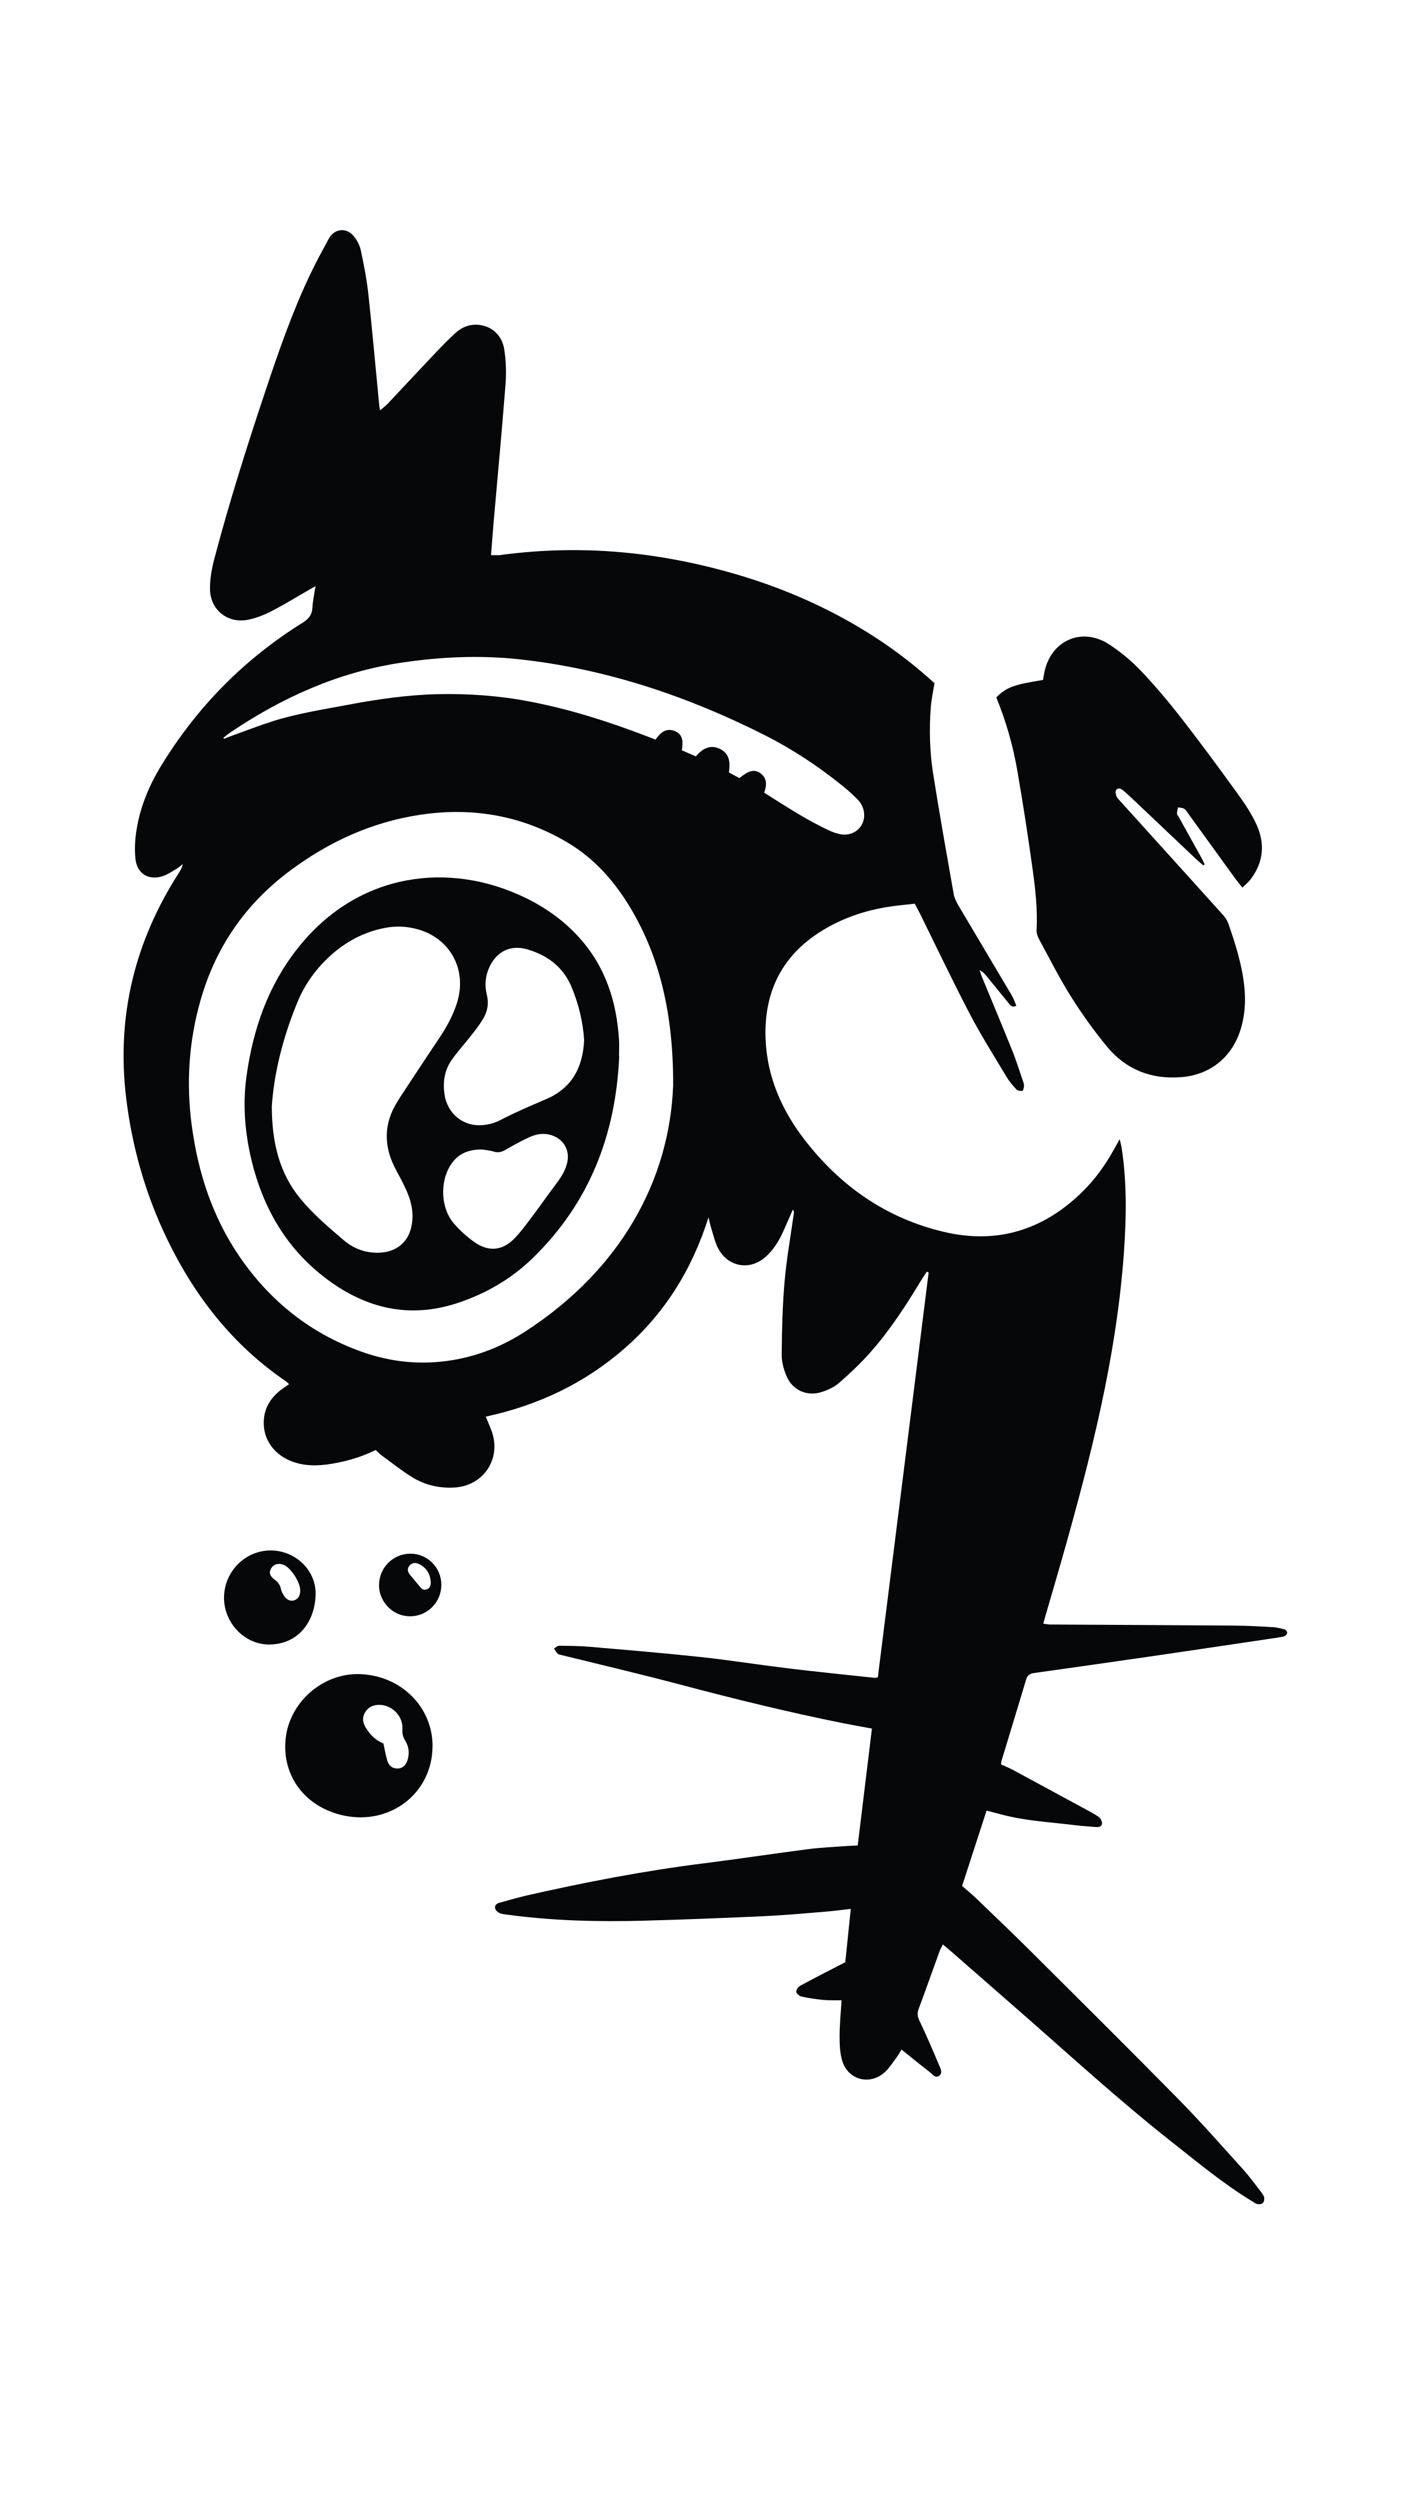 <?xml version="1.0" encoding="UTF-8"?><svg id="Layer_1" xmlns="http://www.w3.org/2000/svg" viewBox="0 0 246.27 436.21"><defs><style>.cls-1{fill:#060709;}</style></defs><path class="cls-1" d="M84.81,247.24c.44,1.11,.9,2.03,1.18,3.01,1.31,4.62-1.77,8.95-6.56,9.28-2.65,.18-5.15-.38-7.39-1.73-1.88-1.14-3.6-2.54-5.39-3.83-.37-.27-.68-.61-1.08-.97-2.42,1.19-4.97,1.94-7.61,2.39-2.52,.42-5.01,.47-7.42-.57-3.14-1.36-4.87-4.26-4.45-7.51,.25-1.94,1.26-3.45,2.75-4.66,.48-.38,1-.71,1.61-1.14-.2-.18-.34-.36-.53-.49-9.25-6.3-15.9-14.79-20.73-24.78-3.79-7.84-6.14-16.1-7.18-24.74-1.7-14.21,1.51-27.24,9.22-39.22,.29-.45,.56-.92,.67-1.52-.35,.27-.67,.58-1.05,.81-.79,.46-1.57,1.01-2.42,1.29-2.47,.82-4.52-.4-4.79-3.01-.17-1.66-.08-3.4,.19-5.06,.65-4.05,2.21-7.79,4.36-11.29,6.26-10.21,14.46-18.52,24.63-24.85,1.06-.66,1.65-1.39,1.71-2.66,.06-1.16,.32-2.31,.54-3.72-.65,.37-1.09,.62-1.52,.87-2.09,1.2-4.15,2.47-6.3,3.57-1.22,.62-2.55,1.12-3.89,1.41-3.56,.75-6.67-1.67-6.71-5.32-.02-1.77,.31-3.59,.76-5.31,2.61-9.89,5.69-19.63,8.93-29.32,2.33-6.97,4.73-13.91,7.92-20.55,.98-2.03,2.06-4.02,3.14-6,.93-1.69,2.98-1.98,4.25-.52,.62,.7,1.12,1.64,1.32,2.55,.55,2.56,1.05,5.14,1.33,7.74,.7,6.44,1.26,12.89,1.89,19.33,.02,.2,.06,.4,.14,.88,.52-.45,.96-.76,1.32-1.14,2.75-2.92,5.48-5.86,8.24-8.77,1.17-1.23,2.35-2.45,3.6-3.59,1.14-1.04,2.52-1.58,4.1-1.42,2.25,.23,4.05,1.82,4.42,4.29,.3,1.96,.38,4,.23,5.98-.62,8.04-1.38,16.07-2.08,24.11-.16,1.89-.3,3.78-.46,5.79,.56,0,1.06,.06,1.54,0,3.93-.53,7.86-.82,11.83-.86,8.64-.1,17.11,1.02,25.47,3.13,10.25,2.59,19.88,6.59,28.72,12.41,3.48,2.29,6.75,4.86,9.84,7.67-.23,1.45-.55,2.85-.65,4.27-.29,3.86-.18,7.72,.42,11.54,1.1,7,2.35,13.98,3.58,20.96,.13,.73,.5,1.45,.88,2.1,3.08,5.22,6.2,10.42,9.28,15.64,.32,.54,.51,1.16,.77,1.77-.74,.37-1-.04-1.29-.39-1.3-1.59-2.59-3.19-3.9-4.78-.32-.39-.65-.77-1.21-1.04,.14,.4,.25,.81,.41,1.2,1.78,4.32,3.6,8.63,5.34,12.97,.67,1.66,1.19,3.39,1.78,5.09,.1,.29,.23,.6,.22,.89-.01,.32-.13,.89-.28,.91-.34,.06-.85-.03-1.07-.27-.63-.67-1.24-1.39-1.71-2.18-2.19-3.66-4.47-7.27-6.44-11.04-3.02-5.78-5.82-11.68-8.71-17.53-.25-.5-.52-.99-.87-1.64-1.72,.21-3.46,.34-5.17,.64-3.67,.64-7.17,1.84-10.4,3.71-7.36,4.28-10.78,10.76-10.46,19.22,.24,6.56,2.77,12.33,6.67,17.44,6.25,8.17,14.27,13.84,24.39,16.24,9.27,2.2,17.27-.24,24.06-6.81,2.31-2.23,4.17-4.81,5.72-7.62,.27-.49,.54-.97,.96-1.73,.15,.63,.26,.98,.32,1.34,.96,6.13,.86,12.29,.42,18.45-1.29,18.26-5.82,35.86-10.79,53.38-.98,3.46-2.01,6.91-3.01,10.36-.08,.29-.15,.58-.27,1.01,.46,.06,.84,.14,1.22,.14,10.74,.06,21.49,.11,32.23,.19,2.21,.02,4.42,.14,6.62,.27,.71,.04,1.42,.23,2.11,.42,.18,.05,.39,.37,.39,.57,0,.19-.22,.45-.41,.55-.26,.14-.59,.19-.89,.23-7.06,1.05-14.12,2.11-21.18,3.14-7.22,1.05-14.44,2.08-21.66,3.09-.76,.11-1.19,.37-1.42,1.13-1.41,4.72-2.86,9.44-4.29,14.16-.06,.19-.06,.39-.09,.66,.67,.31,1.33,.57,1.96,.9,4.25,2.29,8.49,4.59,12.73,6.89,.81,.44,1.65,.86,2.39,1.4,.31,.22,.56,.75,.54,1.13-.03,.55-.58,.65-1.07,.61-1.28-.11-2.56-.19-3.84-.35-4.23-.52-8.5-.73-12.64-1.84-.83-.22-1.67-.43-2.6-.68-1.44,4.43-2.85,8.76-4.27,13.15,.83,.72,1.67,1.4,2.44,2.14,3.22,3.1,6.46,6.18,9.63,9.34,8.6,8.56,17.21,17.1,25.72,25.75,3.89,3.96,7.56,8.13,11.28,12.25,1.13,1.26,2.12,2.64,3.16,3.98,.22,.28,.45,.6,.5,.93,.05,.31-.05,.76-.26,.95-.21,.19-.66,.23-.96,.15-.38-.1-.72-.38-1.07-.59-4.84-2.95-9.19-6.57-13.63-10.07-9.79-7.69-18.92-16.15-28.31-24.31-3.41-2.97-6.81-5.95-10.22-8.93-.5-.44-1.01-.86-1.63-1.39-.22,.44-.43,.77-.56,1.13-1.23,3.38-2.42,6.77-3.68,10.14-.27,.74-.2,1.3,.14,2.02,1.21,2.55,2.33,5.14,3.42,7.74,.24,.57,.7,1.35,.07,1.85-.71,.57-1.21-.25-1.7-.62-1.62-1.25-3.21-2.55-4.91-3.92-.3,.48-.56,.97-.89,1.4-.68,.9-1.28,1.9-2.11,2.62-2.59,2.26-6.29,1.28-7.33-1.99-.44-1.38-.48-2.93-.48-4.41,0-2,.21-3.99,.34-6.21-1.09-.02-2.15,.03-3.2-.07-1.27-.12-2.54-.31-3.79-.59-.37-.08-.87-.5-.91-.82-.04-.33,.32-.87,.66-1.05,2.52-1.37,5.08-2.67,7.89-4.12,.29-2.81,.61-5.95,.96-9.3-1.6,.18-3.05,.37-4.51,.49-3.53,.29-7.07,.62-10.61,.78-7.03,.32-14.07,.6-21.11,.79-7.87,.21-15.72,.02-23.54-1.03-.51-.07-1.04-.1-1.51-.29-.33-.14-.7-.48-.79-.81-.14-.51,.24-.86,.74-1,1.58-.43,3.16-.9,4.76-1.27,10.22-2.32,20.5-4.31,30.91-5.61,6.12-.77,12.21-1.7,18.32-2.49,2.19-.28,4.4-.36,6.6-.53,.61-.05,1.22-.06,1.95-.1,.83-6.81,1.64-13.53,2.48-20.39-1.74-.32-3.39-.61-5.03-.94-9.52-1.91-18.94-4.22-28.32-6.71-6.94-1.84-13.94-3.48-20.92-5.2-.2-.05-.45-.07-.57-.2-.25-.26-.44-.6-.65-.9,.28-.18,.56-.5,.84-.5,1.8,.01,3.6,.03,5.39,.18,6.45,.55,12.9,1.09,19.34,1.78,5.11,.55,10.18,1.36,15.28,1.98,5.05,.61,10.11,1.12,15.17,1.66,.1,.01,.2-.04,.5-.09,2.95-23.51,5.91-47.08,8.87-70.64-.11-.05-.21-.09-.32-.14-.29,.44-.6,.87-.87,1.32-2.69,4.45-5.5,8.82-8.95,12.72-1.69,1.92-3.57,3.69-5.5,5.37-.86,.75-2.01,1.27-3.11,1.61-2.49,.77-4.97-.33-6.02-2.72-.52-1.19-.89-2.57-.88-3.86,.04-4.26,.14-8.53,.51-12.77,.35-3.99,1.07-7.94,1.62-11.91,.02-.18,0-.36-.18-.59-.2,.46-.4,.92-.6,1.37-.64,1.4-1.19,2.86-1.97,4.17-.62,1.04-1.41,2.06-2.33,2.83-2.8,2.34-6.53,1.56-8.18-1.69-.55-1.08-.81-2.32-1.18-3.49-.15-.47-.24-.96-.46-1.84-2.92,9.23-7.72,16.84-14.75,22.95-6.97,6.07-15.08,9.87-24.15,11.83Zm32.68-57.68c.07-12.99-2.52-22.71-7.22-30.75-2.82-4.82-6.39-8.95-11.25-11.83-7.97-4.72-16.59-6.18-25.68-4.82-8.4,1.26-15.9,4.68-22.71,9.75-7.78,5.8-12.98,13.31-15.64,22.65-2.04,7.18-2.51,14.44-1.52,21.83,1.1,8.21,3.61,15.93,8.31,22.82,5.35,7.83,12.46,13.49,21.4,16.66,5.1,1.81,10.4,2.34,15.8,1.44,4.58-.76,8.82-2.48,12.68-4.98,16.82-10.89,25.16-26.54,25.82-42.77Zm-78.5-60.83c.03,.06,.07,.12,.1,.18,.51-.2,1.02-.41,1.53-.59,2.27-.82,4.52-1.69,6.81-2.43,4.26-1.37,8.68-2.05,13.07-2.88,5.21-.98,10.42-1.76,15.73-1.89,5.47-.13,10.89,.25,16.26,1.29,6.98,1.34,13.73,3.49,20.36,6.03,.51,.2,1.03,.4,1.57,.6,.85-1.25,1.86-2.06,3.3-1.51,1.57,.6,1.5,1.99,1.29,3.38,.86,.38,1.65,.72,2.43,1.06,1.2-1.38,2.51-2.1,4.18-1.32,1.77,.83,1.84,2.43,1.6,4.13,.65,.35,1.27,.68,1.84,.98,1.58-1.31,2.56-1.57,3.55-.92,1.32,.87,1.24,2.12,.77,3.47,3.83,2.4,7.55,4.88,11.64,6.72,.6,.27,1.26,.47,1.92,.56,2.05,.27,3.83-1.22,3.89-3.23,.03-1.14-.41-2.13-1.2-2.92-.83-.84-1.71-1.63-2.63-2.37-4.21-3.4-8.71-6.37-13.54-8.81-13.51-6.81-27.65-11.56-42.75-13.22-6.89-.75-13.74-.45-20.58,.57-11,1.63-20.85,6.05-29.99,12.23-.4,.27-.77,.59-1.16,.89Z"/><path class="cls-1" d="M173.9,121.68c1.77-1.77,2.97-2.22,8.14-3.04,.07-.41,.14-.86,.23-1.3,1.12-5.58,6.53-8.02,11.3-4.92,2.05,1.33,3.97,2.95,5.65,4.72,2.51,2.64,4.86,5.45,7.09,8.32,3.31,4.26,6.51,8.61,9.67,12.98,1.23,1.7,2.42,3.47,3.3,5.37,1.53,3.32,1.29,6.6-.99,9.59-.39,.51-.91,.93-1.45,1.47-.45-.56-.81-.99-1.14-1.44-2.75-3.78-5.48-7.57-8.23-11.36-.24-.33-.44-.74-.77-.95-.29-.19-.73-.18-1.1-.25-.06,.37-.18,.74-.17,1.1,.01,.23,.24,.44,.36,.67,1.27,2.29,2.55,4.58,3.82,6.87,.23,.42,.43,.86,.65,1.3-.08,.06-.16,.12-.24,.18-.45-.39-.91-.77-1.34-1.17-3.62-3.43-7.23-6.86-10.85-10.28-.6-.56-1.2-1.13-1.83-1.65-.37-.3-.9-.51-1.21-.03-.16,.24-.05,.76,.09,1.09,.16,.36,.49,.66,.76,.96,5.92,6.56,11.86,13.1,17.77,19.67,.4,.44,.77,.98,.97,1.54,1.26,3.59,2.4,7.21,2.8,11.02,.27,2.64,.1,5.23-.74,7.76-1.57,4.7-5.33,7.65-10.26,8.04-5.23,.42-9.66-1.31-12.99-5.35-2.28-2.77-4.38-5.71-6.29-8.75-2.02-3.21-3.73-6.62-5.54-9.96-.26-.47-.47-1.07-.44-1.59,.19-3.56-.2-7.09-.69-10.6-.8-5.79-1.69-11.58-2.69-17.34-.76-4.35-1.98-8.59-3.65-12.66Z"/><path class="cls-1" d="M75.49,304.74c-.05,8.07-7.29,13.73-15.41,12.05-6.69-1.39-10.86-6.79-10.24-13.29,.61-6.52,6.57-11.7,13.12-11.4,7.14,.32,12.58,5.81,12.54,12.65Zm-8.57-.54c.26,1.18,.42,2.14,.7,3.07,.25,.79,.84,1.28,1.72,1.3,.82,.01,1.49-.52,1.78-1.44,.37-1.19,.26-2.37-.39-3.42-.41-.65-.54-1.25-.49-2.01,.13-2.23-1.75-4.19-3.97-4.24-1.1-.02-2.01,.36-2.58,1.36-.55,.96-.33,1.87,.23,2.75,.76,1.2,1.75,2.14,3.01,2.63Z"/><path class="cls-1" d="M47.22,270.52c4.37,0,8,3.48,7.87,7.76-.15,4.57-2.9,8.55-7.97,8.65-4.33,.08-7.98-3.65-8.02-8.08-.04-4.56,3.64-8.33,8.12-8.33Zm5.18,6.96c0-1.36-1.55-3.82-2.76-4.39-.92-.44-1.84-.22-2.3,.53-.42,.69-.3,1.35,.57,1.97,.63,.45,.99,.97,1.14,1.72,.07,.34,.25,.67,.43,.98,.48,.83,1.18,1.16,1.9,.92,.65-.22,1.03-.85,1.02-1.72Z"/><path class="cls-1" d="M66.16,276.61c-.03-3.03,2.4-5.5,5.42-5.53,2.96-.03,5.39,2.34,5.45,5.32,.06,3.04-2.32,5.54-5.34,5.61-2.99,.07-5.51-2.39-5.54-5.4Zm9.01-.67c-.1-1.39-.78-2.43-2.02-3.04-.58-.29-1.21-.29-1.68,.27-.49,.58-.3,1.14,.14,1.66,.52,.63,1.06,1.25,1.57,1.89,.33,.42,.68,.81,1.28,.6,.63-.23,.75-.78,.72-1.38Z"/><path class="cls-1" d="M108.07,184.35c-.59,13.62-5.2,25.56-15.11,35.18-3.74,3.63-8.19,6.2-13.14,7.83-8.29,2.73-15.83,.98-22.69-4.12-7.36-5.47-11.53-12.98-13.46-21.81-.98-4.5-1.28-9.05-.65-13.63,1.13-8.18,3.72-15.74,8.92-22.33,10.54-13.35,26.51-15.25,39.75-8.83,3.55,1.72,6.71,3.98,9.37,6.91,4.6,5.07,6.56,11.17,6.98,17.87,.06,.97,0,1.95,0,2.93Zm-60.63,8.88c.04,6.3,1.4,11.52,4.93,15.84,2.22,2.72,4.96,5.05,7.65,7.34,1.83,1.56,4.08,2.33,6.58,2.13,2.68-.22,4.62-1.85,5.19-4.47,.47-2.15,.09-4.2-.77-6.17-.57-1.32-1.26-2.58-1.94-3.85-2.13-4-2.17-7.95,.28-11.84,.16-.26,.32-.53,.49-.79,2.15-3.26,4.28-6.53,6.46-9.76,1.5-2.23,2.86-4.52,3.58-7.13,1.52-5.51-1.36-10.73-6.81-12.34-1.96-.58-3.96-.67-5.95-.28-3.56,.69-6.68,2.34-9.37,4.75-2.56,2.29-4.53,5.02-5.85,8.21-2.53,6.13-4.12,12.47-4.48,18.36Zm54.51-11.81c-.2-3.06-.94-6.25-2.23-9.29-1.47-3.46-4.21-5.49-7.74-6.5-2.77-.79-5.12,.28-6.43,2.84-.83,1.63-1.01,3.37-.58,5.1,.37,1.51,.13,2.87-.62,4.14-.62,1.05-1.38,2.02-2.13,2.98-1.13,1.45-2.4,2.81-3.44,4.33-1.2,1.76-1.51,3.79-1.2,5.9,.5,3.42,3.29,5.7,6.71,5.38,1-.09,2.05-.36,2.94-.82,2.64-1.38,5.37-2.54,8.11-3.71,4.36-1.87,6.41-5.4,6.61-10.34Zm-17.9,19.14c-2.57,0-4.25,.91-5.42,2.74-1.87,2.93-1.7,7.47,.54,10.11,1.05,1.24,2.3,2.36,3.62,3.3,2.49,1.77,4.95,1.52,7.06-.69,1.16-1.21,2.16-2.6,3.17-3.95,1.36-1.8,2.64-3.65,4-5.45,.91-1.2,1.71-2.43,2.01-3.93,.42-2.13-.75-4-2.83-4.64-1.36-.42-2.66-.17-3.89,.4-1.39,.65-2.75,1.39-4.07,2.16-.66,.38-1.24,.56-2.01,.33-.83-.25-1.71-.31-2.18-.39Z"/></svg>